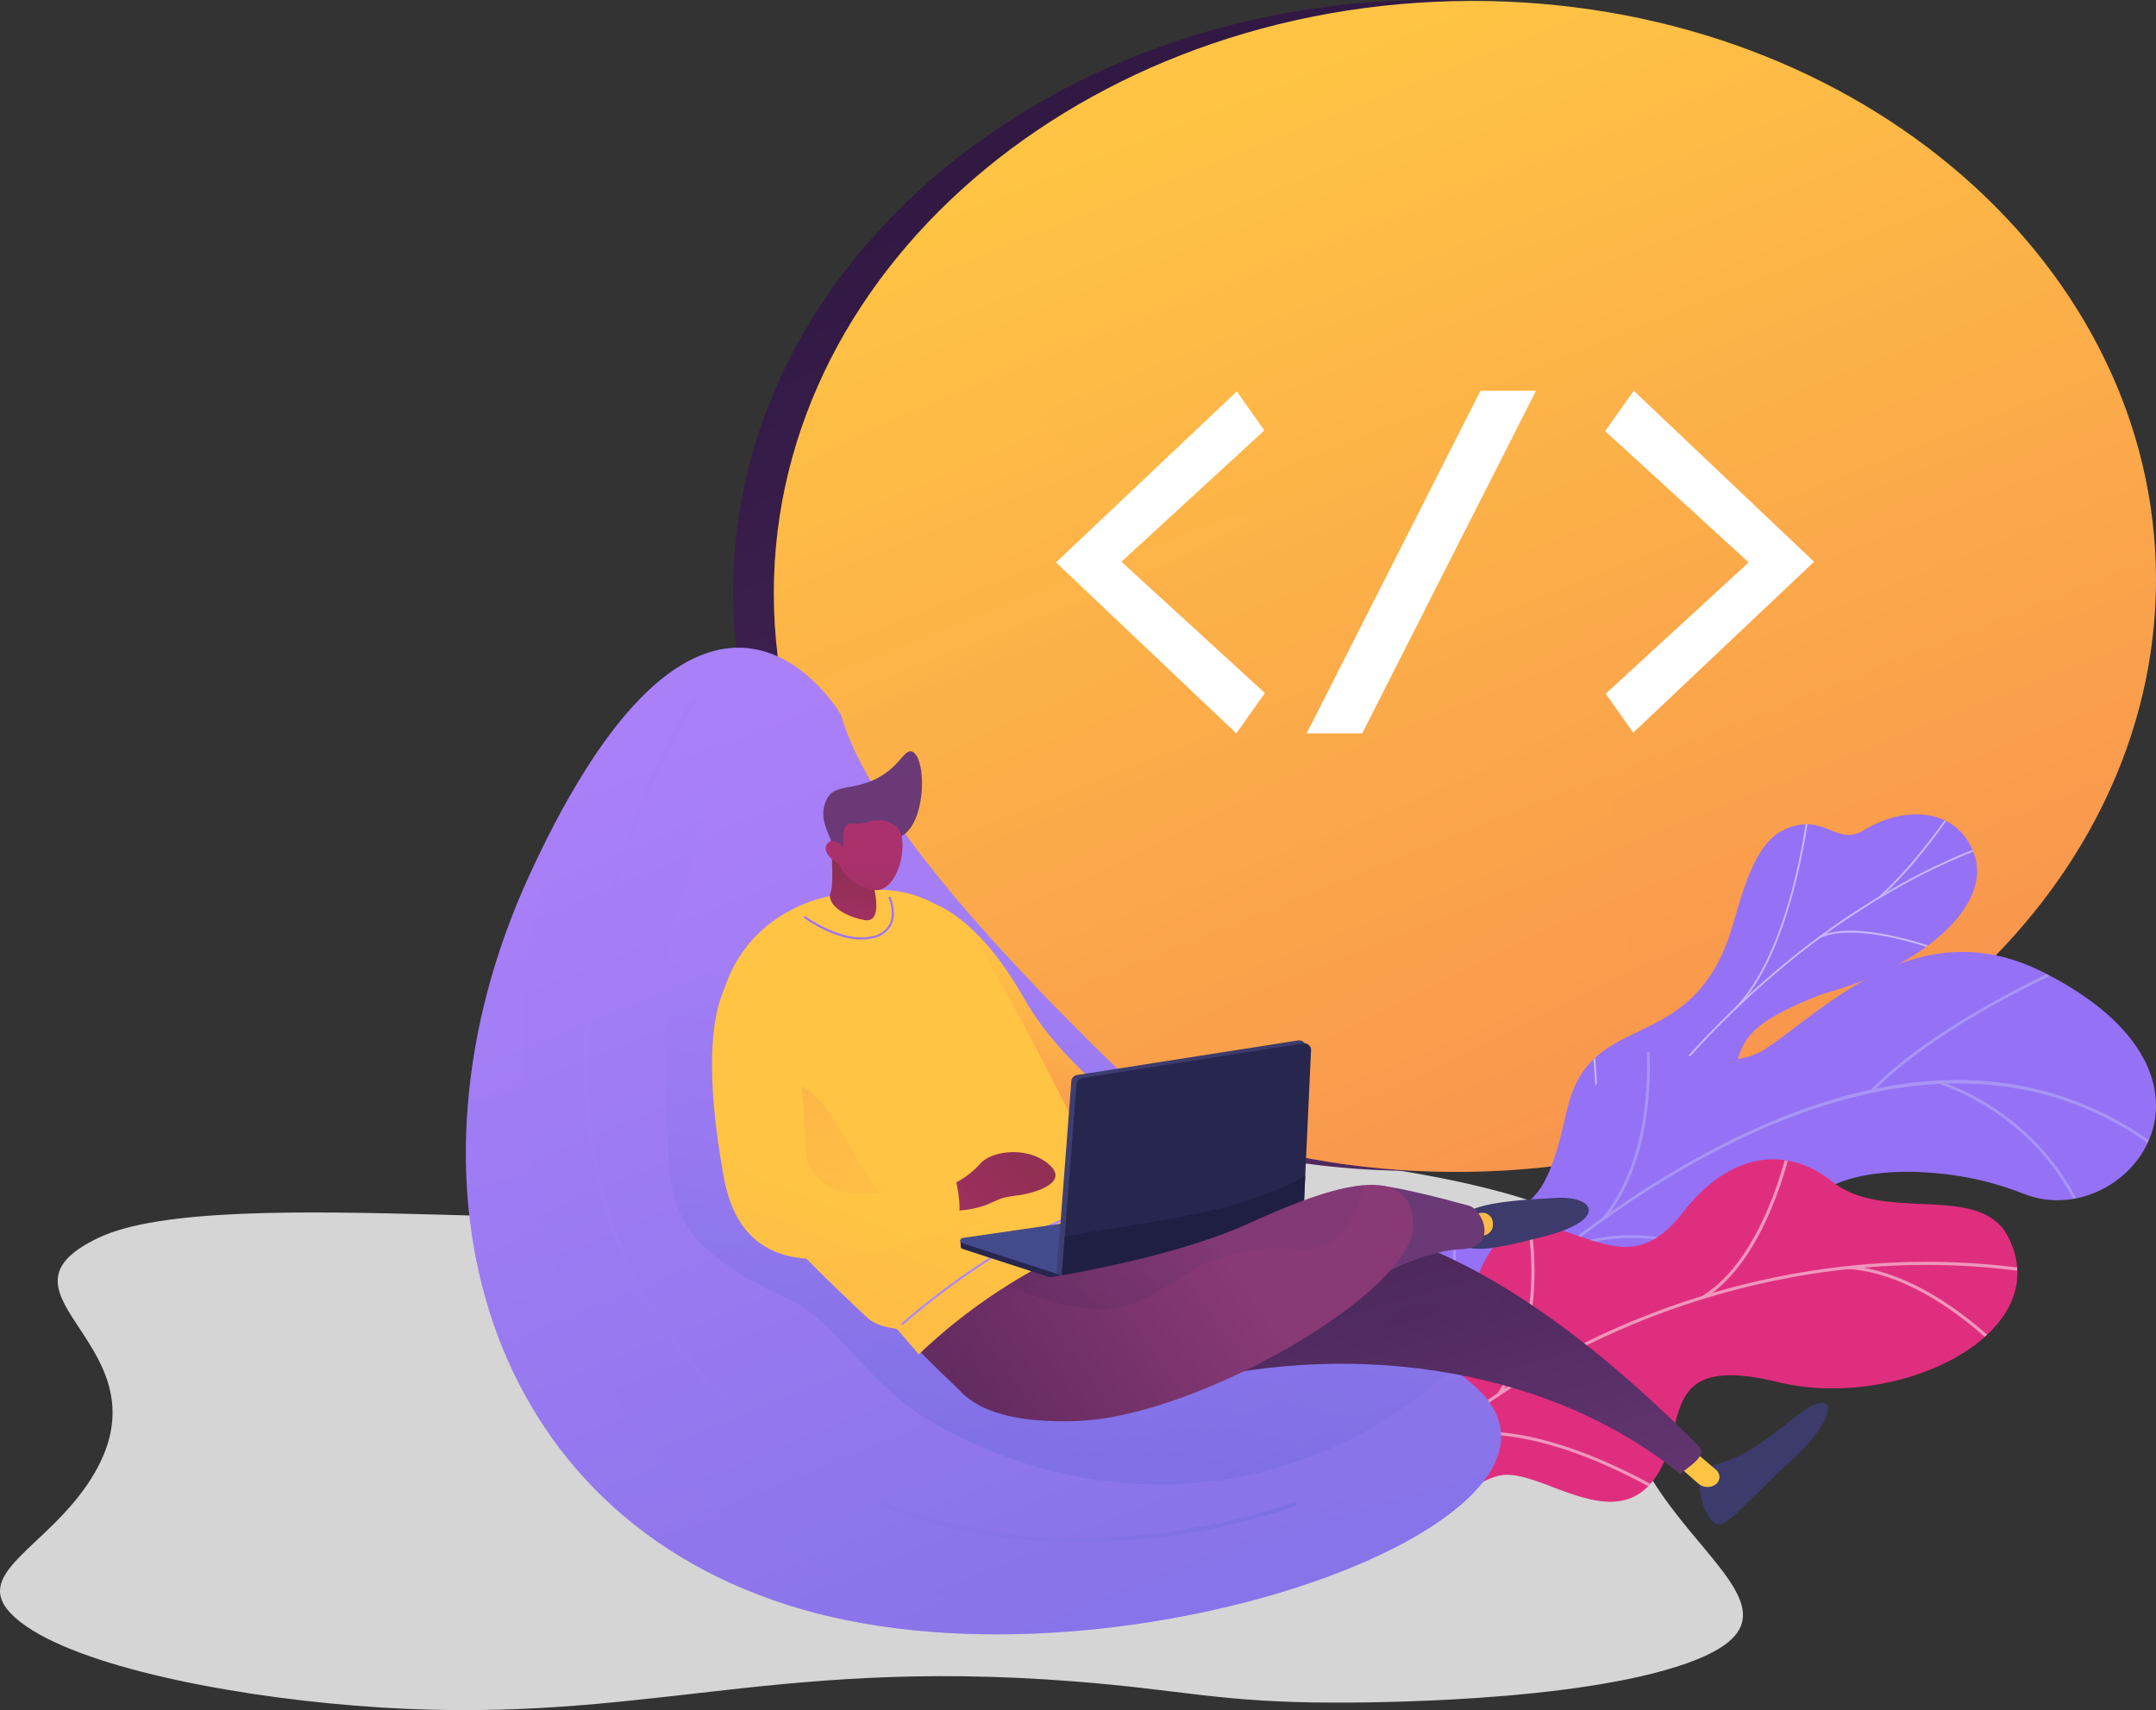 <svg xmlns="http://www.w3.org/2000/svg" xmlns:xlink="http://www.w3.org/1999/xlink" width="451.882" height="358.46" viewBox="0 0 451.882 358.46">
  <rect x="0" y="0" width="451.882" height="358.46" fill="#333333" stroke="none"/>
  <defs>
    <linearGradient id="linear-gradient" x1="0.314" y1="0.093" x2="1.001" y2="1.598" gradientUnits="objectBoundingBox">
      <stop offset="0" stop-color="#311944"/>
      <stop offset="1" stop-color="#6b3976"/>
    </linearGradient>
    <linearGradient id="linear-gradient-2" x1="0.314" y1="0.093" x2="1.001" y2="1.598" gradientUnits="objectBoundingBox">
      <stop offset="0" stop-color="#ffc444"/>
      <stop offset="0.996" stop-color="#f36f56"/>
    </linearGradient>
    <linearGradient id="linear-gradient-3" x1="0.183" y1="-0.017" x2="1.159" y2="1.972" xlink:href="#linear-gradient-2"/>
    <linearGradient id="linear-gradient-4" x1="-16.746" y1="-2.721" x2="-16.195" y2="-1.283" gradientUnits="objectBoundingBox">
      <stop offset="0.004" stop-color="#e38ddd"/>
      <stop offset="1" stop-color="#9571f6"/>
    </linearGradient>
    <clipPath id="clip-path">
      <path id="Path_19981" data-name="Path 19981" d="M752.6,717.38l-16.038-10.8s.142-14.834,7.916-16.045,9.778-14.793,11.686-21.912c5.178-19.315,24.877-10.408,33.514-34.7,2.3-6.46,4.519-19.548,11.792-22.763,8.286-3.663,10.778,3.7,16.508.208,8.956-5.452,20.053-4.613,23.29,5.414,3.195,9.9-9.536,22.827-31.941,28.9-15.58,6.18-16.869,9.227-18.621,17.139-1.227,5.542-1.067,21.168-10.231,24.135s-16.788,6.983-16.138,13.963C765.328,711.543,752.6,717.38,752.6,717.38Z" transform="translate(-736.563 -608.029)" fill="none"/>
    </clipPath>
    <clipPath id="clip-path-2">
      <path id="Path_19990" data-name="Path 19990" d="M678.3,760.267l17.639,22.118s14.666-4.885,18.351-16.691c7.518-24.087,28.09-15.822,37.224-13.649,13.775,3.277,27.344.157,21.394-16.069s24.189-19.187,45.673-10.688c21.024,8.316,47.939-24.256,4.088-46.435-26.187-13.245-45.7,7.662-58.063,15.876s-27.033-8.217-36.464,8.931c-8.056,14.648-9.236,31.214-23.343,30.539S680.79,740.189,678.3,760.267Z" transform="translate(-678.299 -674.565)" fill="none"/>
    </clipPath>
    <linearGradient id="linear-gradient-5" x1="20.954" y1="-10.702" x2="20.619" y2="-9.217" xlink:href="#linear-gradient-4"/>
    <clipPath id="clip-path-3">
      <path id="Path_19997" data-name="Path 19997" d="M689.2,853.011l-24.893-17.566c1.036-4.547,3.772-12.354,10.111-10.282,8.813,2.881,17.9-9.832,19.047-15.761,1.424-7.339,5.09-24.358,18.784-20.118,11.4,3.53,18.036,8.138,27.043-3.445s20.787-14.533,31.207-6.242c10.965,8.725,30.995-.03,36.857,11.615,10.214,20.291-23.048,36.507-48.323,30.353s-18.822,8.97-25.12,19.193c-8.6,13.957-24.783-1.531-33.251.419C694.027,842.708,690.76,848.907,689.2,853.011Z" transform="translate(-664.311 -774.872)" fill="none"/>
    </clipPath>
    <linearGradient id="linear-gradient-6" x1="0.392" y1="0.137" x2="1.151" y2="1.839" gradientUnits="objectBoundingBox">
      <stop offset="0" stop-color="#aa80f9"/>
      <stop offset="0.996" stop-color="#6165d7"/>
    </linearGradient>
    <linearGradient id="linear-gradient-7" x1="0.72" y1="0.46" x2="0.628" y2="0.97" xlink:href="#linear-gradient-6"/>
    <linearGradient id="linear-gradient-8" x1="0.392" y1="-0.016" x2="1.151" y2="1.987" xlink:href="#linear-gradient-6"/>
    <linearGradient id="linear-gradient-9" x1="0" y1="0.5" x2="1" y2="0.5" xlink:href="#linear-gradient-6"/>
    <linearGradient id="linear-gradient-10" x1="-33.396" y1="-12.817" x2="-32.123" y2="-12.817" gradientUnits="objectBoundingBox">
      <stop offset="0" stop-color="#40447e"/>
      <stop offset="0.996" stop-color="#3c3b6b"/>
    </linearGradient>
    <linearGradient id="linear-gradient-11" x1="8.677" y1="-6.523" x2="38.644" y2="23.574" xlink:href="#linear-gradient-2"/>
    <linearGradient id="linear-gradient-12" x1="-0.268" y1="-0.181" x2="0.863" y2="1.394" xlink:href="#linear-gradient"/>
    <linearGradient id="linear-gradient-13" x1="-2.238" y1="0.721" x2="1.742" y2="-0.016" gradientUnits="objectBoundingBox">
      <stop offset="0" stop-color="#311944"/>
      <stop offset="1" stop-color="#893976"/>
    </linearGradient>
    <linearGradient id="linear-gradient-14" x1="0.584" y1="0.256" x2="0.247" y2="1.148" xlink:href="#linear-gradient-2"/>
    <linearGradient id="linear-gradient-15" x1="0.092" y1="0.529" x2="-0.7" y2="3.078" xlink:href="#linear-gradient-2"/>
    <linearGradient id="linear-gradient-16" x1="0.199" y1="0.745" x2="0.004" y2="-0.187" xlink:href="#linear-gradient-2"/>
    <linearGradient id="linear-gradient-17" x1="-1.594" y1="0.259" x2="1.954" y2="-1.478" gradientUnits="objectBoundingBox">
      <stop offset="0" stop-color="#ab316d"/>
      <stop offset="1" stop-color="#792d3d"/>
    </linearGradient>
    <linearGradient id="linear-gradient-18" x1="-0.16" y1="0.511" x2="-1.476" y2="4.485" xlink:href="#linear-gradient-2"/>
    <linearGradient id="linear-gradient-19" x1="4.802" y1="1.671" x2="4.922" y2="-0.021" xlink:href="#linear-gradient-17"/>
    <linearGradient id="linear-gradient-20" x1="5.54" y1="2.062" x2="4.692" y2="0.378" xlink:href="#linear-gradient"/>
    <linearGradient id="linear-gradient-21" x1="3.113" y1="0.55" x2="3.078" y2="3.712" xlink:href="#linear-gradient-17"/>
    <linearGradient id="linear-gradient-22" x1="-0.664" y1="0.427" x2="0.39" y2="0.427" xlink:href="#linear-gradient-10"/>
    <linearGradient id="linear-gradient-23" x1="-14.342" y1="-5.896" x2="-13.348" y2="-5.896" xlink:href="#linear-gradient-10"/>
    <linearGradient id="linear-gradient-24" x1="-9.732" y1="-1.358" x2="55.379" y2="57.867" xlink:href="#linear-gradient-2"/>
    <linearGradient id="linear-gradient-25" x1="-5.506" y1="0.936" x2="-0.31" y2="0.32" xlink:href="#linear-gradient"/>
    <linearGradient id="linear-gradient-26" x1="-0.976" y1="0.879" x2="0.607" y2="0.303" xlink:href="#linear-gradient-13"/>
    <linearGradient id="linear-gradient-27" x1="-0.7" y1="0.904" x2="0.549" y2="0.14" xlink:href="#linear-gradient"/>
  </defs>
  <g id="Group_12606" data-name="Group 12606" transform="translate(-672.787 -8330.723)">
    <g id="Group_1264" data-name="Group 1264" transform="translate(522.05 8132.145)">
      <path id="Path_19967" data-name="Path 19967" d="M429.107,206.487c-16.441,10.359-111.121-4.184-136.916,8.238C266.9,226.9,308.179,237.2,290.861,265c-9.313,14.952-26.349,20.156-15.951,29.362,10.726,9.5,42.542,16.075,71.117,18.377,58.944,4.749,84.624-10.268,150.874-5.07,22.8,1.789,30.559,4.415,54.5,4.436,5.734.005,50.417.057,73.776-8.238,36.238-12.87-23.671-29.911-12.3-69.4,1.9-6.6,5.839-13.989-6.977-21.691-17.76-10.673-55.161-14.312-69.574-15.815-35.059-3.656-88.457-4.18-102.748,3.661C428.959,203.151,432.806,204.157,429.107,206.487Z" transform="translate(-120.919 243.358)" fill="#fff" opacity="0.79"/>
      <g id="Group_1230" data-name="Group 1230" transform="translate(304.404 198.578)">
        <path id="Path_19968" data-name="Path 19968" d="M667.343,335.4c0,65.5-61.476,120.977-139.9,124.021-81.437,3.161-149.788-51.035-149.788-121.16s68.351-125.671,149.788-124.118C605.867,215.641,667.343,269.908,667.343,335.4Z" transform="translate(-377.655 -214.115)" fill="url(#linear-gradient)"/>
        <path id="Path_19969" data-name="Path 19969" d="M687.021,335.857c0,65.5-61.476,120.977-139.9,124.021-81.437,3.161-149.788-51.035-149.788-121.16S465.685,213.046,547.122,214.6C625.545,216.093,687.021,270.361,687.021,335.857Z" transform="translate(-388.806 -214.371)" fill="url(#linear-gradient-2)"/>
        <g id="Group_1229" data-name="Group 1229" transform="translate(8.528 47.557)" opacity="0.3" style="mix-blend-mode: multiply;isolation: isolate">
          <path id="Path_19971" data-name="Path 19971" d="M581.96,489.475c-17.238-35.524.188-69.5-23.15-92.494-23.977-23.622-55.542-1.169-90.042-20.577-13.487-7.588-28.583-22.231-39.872-52.545-19.746,21.155-31.563,47.823-31.563,76.789,0,70.126,68.351,124.321,149.788,121.16a167.753,167.753,0,0,0,51.3-10.033A76.2,76.2,0,0,1,581.96,489.475Z" transform="translate(-397.334 -323.859)" fill="url(#linear-gradient-3)"/>
        </g>
      </g>
      <g id="Group_1242" data-name="Group 1242" transform="translate(428.625 369.279)">
        <g id="Group_1234" data-name="Group 1234" transform="translate(31.08 0)">
          <path id="Path_19972" data-name="Path 19972" d="M764.038,700.922c.569,6.106-3.606,10.532-7.079,13.276a5.668,5.668,0,0,0-1.473-.206c-5.248-.538-7.3-1.939-12.339-3.325a25.229,25.229,0,0,1-5.061-3.058l-2.054-1.637s.372-14.23,8.146-15.441,9.778-14.793,11.686-21.912c5.178-19.315,24.876-10.408,33.514-34.7,2.3-6.46,4.519-19.548,11.792-22.763,8.286-3.663,10.778,3.7,16.508.208,8.955-5.452,20.053-4.613,23.29,5.414,3.195,9.9-9.536,22.827-31.94,28.9-15.58,6.18-16.869,9.227-18.621,17.139-1.227,5.542-1.066,21.168-10.231,24.135S763.388,693.941,764.038,700.922Z" transform="translate(-736.033 -608.029)" fill="url(#linear-gradient-4)"/>
          <g id="Group_1233" data-name="Group 1233" transform="translate(0.23)">
            <g id="Group_1232" data-name="Group 1232" clip-path="url(#clip-path)">
              <g id="Group_1231" data-name="Group 1231" transform="translate(5.543 -0.498)" opacity="0.5" style="mix-blend-mode: soft-light;isolation: isolate">
                <path id="Path_19973" data-name="Path 19973" d="M757.743,717.376l-.343-.172c1.024-2.042,2.082-4.089,3.144-6.083A240.106,240.106,0,0,1,787.176,671a193.061,193.061,0,0,1,26.84-26.775,161.3,161.3,0,0,1,23.734-16.094,129.205,129.205,0,0,1,16.945-7.864c.966-.362,1.974-.678,2.95-.984,1.3-.407,2.642-.828,3.9-1.361l.15.353c-1.271.54-2.624.965-3.932,1.375-.97.3-1.974.619-2.93.977a128.809,128.809,0,0,0-16.895,7.841,160.868,160.868,0,0,0-23.677,16.055,192.662,192.662,0,0,0-26.786,26.722,239.711,239.711,0,0,0-26.59,40.057C759.821,713.292,758.765,715.336,757.743,717.376Z" transform="translate(-753.914 -613.136)" fill="#fcfdfe"/>
                <path id="Path_19974" data-name="Path 19974" d="M862.476,649.455l-.273-.27c11.566-11.7,14.979-39.7,15.012-39.977l.381.045C877.563,609.536,874.135,637.657,862.476,649.455Z" transform="translate(-813.301 -608.199)" fill="#fcfdfe"/>
                <path id="Path_19975" data-name="Path 19975" d="M794.4,770.838l-.3-.236c6.93-8.875,28.529-9.962,28.746-9.972l.017.383C822.643,761.023,801.218,762.1,794.4,770.838Z" transform="translate(-774.707 -694.003)" fill="#fcfdfe"/>
                <path id="Path_19976" data-name="Path 19976" d="M786.28,756.032l-.339-.179c3.428-6.5,4.629-17.2,3.381-30.122-.062-.65-.062-.65-.03-.715l.342.175-.171-.088.19.017c0,.044.023.289.05.574C790.958,738.691,789.742,749.465,786.28,756.032Z" transform="translate(-770.087 -673.822)" fill="#fcfdfe"/>
                <path id="Path_19977" data-name="Path 19977" d="M762.266,832.378l-.273-.268c5.666-5.781,17.617-4.618,17.737-4.606l-.039.381C779.572,827.873,767.8,826.73,762.266,832.378Z" transform="translate(-756.516 -731.839)" fill="#fcfdfe"/>
                <path id="Path_19978" data-name="Path 19978" d="M752.628,819.222c.766-6.482-.3-13.4-3.273-21.139l.358-.137c2.991,7.8,4.068,14.775,3.3,21.321Z" transform="translate(-749.355 -715.148)" fill="#fcfdfe"/>
                <path id="Path_19979" data-name="Path 19979" d="M931.99,624.92l-.257-.284c6.793-6.149,12.505-14.184,14.382-16.825.454-.639.615-.863.684-.932l.269.273c-.052.053-.312.419-.64.881C944.544,610.682,938.815,618.742,931.99,624.92Z" transform="translate(-852.7 -606.879)" fill="#fcfdfe"/>
                <path id="Path_19980" data-name="Path 19980" d="M903.213,665.819l-.162-.348c7.786-3.635,23.917,2.29,24.6,2.544l-.134.359C927.352,668.313,910.854,662.252,903.213,665.819Z" transform="translate(-836.448 -639.414)" fill="#fcfdfe"/>
              </g>
            </g>
          </g>
        </g>
        <g id="Group_1237" data-name="Group 1237" transform="translate(6.062 28.833)">
          <g id="Group_1236" data-name="Group 1236" clip-path="url(#clip-path-2)">
            <path id="Path_19982" data-name="Path 19982" d="M678.3,760.267l17.639,22.118s14.666-4.885,18.351-16.691c7.518-24.087,28.09-15.822,37.224-13.649,13.775,3.277,25.654.089,23.012-14.956-2.989-17.022,22.571-20.3,44.055-11.8,21.024,8.316,47.939-24.256,4.088-46.435-26.187-13.245-45.7,7.662-58.063,15.876s-27.033-8.217-36.464,8.931c-8.056,14.648-9.236,31.214-23.343,30.539S680.79,740.189,678.3,760.267Z" transform="translate(-678.299 -674.565)" fill="url(#linear-gradient-5)"/>
            <g id="Group_1235" data-name="Group 1235" transform="translate(5.581 2.742)" opacity="0.5" style="mix-blend-mode: soft-light;isolation: isolate">
              <path id="Path_19983" data-name="Path 19983" d="M691.179,806.583l.45.392c.243-.279,24.661-28.124,57.19-48.429,29.969-18.707,73.155-34.655,108.706-4.4l.387-.455c-15.826-13.467-34.453-19.058-55.364-16.615-16.7,1.951-34.892,9.007-54.056,20.97C715.891,778.4,691.422,806.3,691.179,806.583Z" transform="translate(-691.179 -712.413)" fill="#beb8f2"/>
              <path id="Path_19984" data-name="Path 19984" d="M928.118,706.953l.427.417c13.891-14.218,40.483-25.813,40.75-25.929l-.237-.548C968.79,681.01,942.09,692.651,928.118,706.953Z" transform="translate(-825.442 -680.894)" fill="#beb8f2"/>
              <path id="Path_19985" data-name="Path 19985" d="M960.373,737.419c22.328,7.909,29.341,26.342,29.409,26.527l.56-.206c-.069-.188-7.168-18.878-29.77-26.884Z" transform="translate(-843.719 -712.605)" fill="#beb8f2"/>
              <path id="Path_19986" data-name="Path 19986" d="M776.453,815.528c26.178-12.335,55.455,13.3,55.719,13.574l.455-.385c-.234-.293-30.018-26.174-56.429-13.729Z" transform="translate(-739.356 -754.963)" fill="#beb8f2"/>
              <path id="Path_19987" data-name="Path 19987" d="M798.047,754.578l.46.381c11.79-14.212,9.289-37.3,9.262-37.532l-.593.068C807.2,717.724,809.674,740.564,798.047,754.578Z" transform="translate(-751.736 -701.596)" fill="#beb8f2"/>
              <path id="Path_19988" data-name="Path 19988" d="M700.87,885c9.106-6.159,25.646.664,25.813.733l.231-.551c-.689-.29-17-7.018-26.378-.677Z" transform="translate(-696.481 -794.734)" fill="#beb8f2"/>
              <path id="Path_19989" data-name="Path 19989" d="M714.447,835.8l.445.4c5.787-6.486,5.174-22.563,4.973-27.846-.028-.747-.053-1.391-.035-1.507l-.588-.1a13.893,13.893,0,0,0,.026,1.631C719.468,813.6,720.073,829.494,714.447,835.8Z" transform="translate(-704.364 -752.208)" fill="#beb8f2"/>
            </g>
          </g>
        </g>
        <g id="Group_1241" data-name="Group 1241" transform="translate(0 72.3)">
          <path id="Path_19991" data-name="Path 19991" d="M695.324,845.232l-.38-.078a68.95,68.95,0,0,1-23.468-9.807l-4.506-3.383c1.265-4.553,3.284-8.657,8.959-6.8,8.813,2.881,17.9-9.832,19.047-15.761,1.424-7.339,5.09-24.358,18.784-20.118,11.4,3.53,18.036,8.138,27.043-3.445s20.787-14.533,31.207-6.242c10.964,8.725,30.995-.03,36.857,11.615,10.214,20.291-23.048,36.507-48.324,30.352s-18.822,8.97-25.12,19.194c-8.6,13.957-24.783-1.531-33.251.419A13.447,13.447,0,0,0,695.324,845.232Z" transform="translate(-665.818 -774.872)" fill="#e02e7e"/>
          <g id="Group_1240" data-name="Group 1240">
            <g id="Group_1239" data-name="Group 1239" clip-path="url(#clip-path-3)">
              <g id="Group_1238" data-name="Group 1238" transform="translate(15.479 -2.495)" opacity="0.5" style="mix-blend-mode: soft-light;isolation: isolate">
                <path id="Path_19992" data-name="Path 19992" d="M700.488,868.912l-.456-.477c34.921-33.319,85.842-49.527,132.891-42.3l-.1.653C785.972,819.59,735.264,835.731,700.488,868.912Z" transform="translate(-700.032 -800.465)" fill="#fcfdfe"/>
                <path id="Path_19993" data-name="Path 19993" d="M747.9,839.6l-.541-.378c10.868-15.547,6.03-36.969,5.98-37.184l.643-.15C754.035,802.1,758.941,823.8,747.9,839.6Z" transform="translate(-726.851 -787.683)" fill="#fcfdfe"/>
                <path id="Path_19994" data-name="Path 19994" d="M715.906,909.5l-.3-.59c17.181-8.64,47.192,9.416,47.493,9.6l-.343.564C762.46,918.887,732.76,901.019,715.906,909.5Z" transform="translate(-708.859 -847.002)" fill="#fcfdfe"/>
                <path id="Path_19995" data-name="Path 19995" d="M846.83,800.784l-.346-.562c12.995-7.993,17.847-30.877,17.894-31.108l.647.133C864.977,769.48,860.065,792.644,846.83,800.784Z" transform="translate(-783.02 -769.114)" fill="#fcfdfe"/>
                <path id="Path_19996" data-name="Path 19996" d="M916.563,827.047l.039-.66c17.353,1.025,33.272,18.288,33.431,18.463l-.488.445C949.388,845.123,933.645,828.056,916.563,827.047Z" transform="translate(-822.73 -801.569)" fill="#fcfdfe"/>
              </g>
            </g>
          </g>
        </g>
      </g>
      <g id="Group_1263" data-name="Group 1263" transform="translate(248.386 334.348)">
        <g id="Group_1249" data-name="Group 1249" transform="translate(0)">
          <g id="Group_1248" data-name="Group 1248">
            <path id="Path_20006" data-name="Path 20006" d="M326.985,541.461s-27.759-48.065-65.3,33.674c-29.232,63.649-10.339,134.458,57.288,153.888s173.251-19.811,140.1-47.465C388.744,622.9,335.368,570.9,326.985,541.461Z" transform="translate(-248.386 -527.421)" fill="url(#linear-gradient-6)"/>
            <g id="Group_1246" data-name="Group 1246" transform="translate(41.778 0.009)" opacity="0.3" style="mix-blend-mode: multiply;isolation: isolate">
              <path id="Path_20007" data-name="Path 20007" d="M346.784,584.666c-1.976,5.821-2.424,22.406-1.589,41.479.744,17.014-.8,25.909,26.268,38.284,9.278,4.242,15.695,17.7,29.9,25.709,6.441,3.63,30.7,16.765,62.038,11.457a91.739,91.739,0,0,0,46.565-23.156C441.5,621.064,389.849,570.386,381.615,541.472c0,0-10.142-17.548-26.453-13.394C359.119,532.489,360.463,544.369,346.784,584.666Z" transform="translate(-344.795 -527.442)" fill="url(#linear-gradient-7)"/>
            </g>
            <g id="Group_1247" data-name="Group 1247" transform="translate(0 31.061)" opacity="0.3" style="mix-blend-mode: multiply;isolation: isolate">
              <path id="Path_20008" data-name="Path 20008" d="M427.214,750.3c-31.983,17.66-85.4,28.44-125.193-1.118-36.847-27.367-40.13-73.2-41.358-87.188a135.9,135.9,0,0,1,9.515-62.9c-2.767,4.837-5.6,10.357-8.491,16.653-29.232,63.649-10.339,134.458,57.288,153.888,66.566,19.125,169.946-18.594,141.555-46.156A125.753,125.753,0,0,1,427.214,750.3Z" transform="translate(-248.386 -599.098)" fill="url(#linear-gradient-8)"/>
            </g>
          </g>
          <path id="Path_20009" data-name="Path 20009" d="M409.117,728.82c-.948,0-1.9-.01-2.861-.032-24.7-.552-59.379-8.756-84.314-44.708-21.06-30.365-18.241-64.635-12.168-88.037a169.1,169.1,0,0,1,18.39-43.915.44.44,0,1,1,.74.475,168.192,168.192,0,0,0-18.285,43.685c-6.021,23.217-8.818,57.206,12.046,87.29,24.724,35.648,59.115,43.783,83.611,44.33a139.4,139.4,0,0,0,47.745-7.429.439.439,0,1,1,.315.82A140.248,140.248,0,0,1,409.117,728.82Z" transform="translate(-280.674 -541.307)" opacity="0.3" fill="url(#linear-gradient-9)" style="mix-blend-mode: multiply;isolation: isolate"/>
        </g>
        <g id="Group_1262" data-name="Group 1262" transform="translate(51.585 21.709)">
          <g id="Group_1253" data-name="Group 1253" transform="translate(57.732 94.424)">
            <g id="Group_1250" data-name="Group 1250" transform="translate(144.221 42.134)">
              <path id="Path_20010" data-name="Path 20010" d="M847.654,917.344c-1.763-1.9-4.921-10.066.839-11.745,5.793-1.687,9.012-3.825,16.988-10.219s10.025-.9-1.241,9.481S850.161,920.042,847.654,917.344Z" transform="translate(-840.107 -892.646)" fill="url(#linear-gradient-10)"/>
              <path id="Path_20011" data-name="Path 20011" d="M833.46,916.075l4.745,4.143a2.974,2.974,0,0,0,3.545.273,1.932,1.932,0,0,0,.224-3.1l-6.936-5.935Z" transform="translate(-833.46 -903.305)" fill="url(#linear-gradient-11)"/>
            </g>
            <g id="Group_1252" data-name="Group 1252">
              <path id="Path_20012" data-name="Path 20012" d="M502.758,810.427c-8.384,7.344,9.116,31.429,37.072,23.622,33.877-9.46,76.962-5.209,106,18.438,1.685-1.5,5.858-3.851,3.95-5.78-26.236-26.531-50.537-41.762-70.665-45.848C548.689,794.681,526.629,789.515,502.758,810.427Z" transform="translate(-500.651 -795.415)" fill="url(#linear-gradient-12)"/>
              <g id="Group_1251" data-name="Group 1251" transform="translate(0)" opacity="0.24" style="mix-blend-mode: multiply;isolation: isolate">
                <path id="Path_20013" data-name="Path 20013" d="M601.041,820.514c4.915,2.859,5.962-2.95,8.5-6.771-10.883-6.682-21.1-10.993-30.419-12.885-30.431-6.179-52.49-11.344-76.361,9.568-8.383,7.344,9.116,31.429,37.072,23.622a130.363,130.363,0,0,1,32.18-4.624C580.965,823.794,588.292,810.873,601.041,820.514Z" transform="translate(-500.651 -795.415)" fill="#552d63"/>
              </g>
            </g>
          </g>
          <g id="Group_1254" data-name="Group 1254" transform="translate(39.904 96.495)">
            <path id="Path_20014" data-name="Path 20014" d="M474.5,838.223l-1.721.658s-11.131-10.509-13.115-13.188c-2.421-3.268,24.837-11.6,33.689-22.5,9.3-11.455,1.953,13.6,1.953,13.6Z" transform="translate(-459.509 -800.193)" fill="url(#linear-gradient-13)"/>
          </g>
          <g id="Group_1257" data-name="Group 1257" transform="translate(0 29.018)">
            <path id="Path_20015" data-name="Path 20015" d="M470.8,650.009s9.882,1.355,20.718,20.569c8.147,14.446,25.835,26.415,25.835,26.415l1.816,11.367-14.68,2.579-5.251-3.458L484.912,677Z" transform="translate(-426.003 -647.614)" fill="url(#linear-gradient-14)"/>
            <g id="Group_1256" data-name="Group 1256" transform="translate(0.736)">
              <path id="Path_20016" data-name="Path 20016" d="M394.024,645.652s-24.359,3-24.882,31.034c-.483,25.867,8.85,35.888,31.749,57.457,2.3,2.168,6.037,2.169,6.313,2.481q2.232,2.517,4.519,5.254a117.091,117.091,0,0,1,43.6-26.328s-21.372-44.214-30.763-58.87C414.882,641.569,400.278,644.149,394.024,645.652Z" transform="translate(-369.124 -644.482)" fill="url(#linear-gradient-15)"/>
              <g id="Group_1255" data-name="Group 1255" transform="translate(0 26.973)" opacity="0.3" style="mix-blend-mode: multiply;isolation: isolate">
                <path id="Path_20017" data-name="Path 20017" d="M434.467,746.219c-10.282,5.5-24.856,4.879-30.215-1.929-4.036-5.127-4.69-7.038-9.6-15.09-3.953-6.478-5.877-7.516-14.513-12.97a43.506,43.506,0,0,1-10.586-9.5,43.575,43.575,0,0,0-.408,5.23c-.483,25.867,8.85,35.888,31.749,57.457,2.3,2.168,6.037,2.169,6.313,2.481q2.232,2.517,4.519,5.254a117.09,117.09,0,0,1,43.6-26.328s-3.547-6.954-8.244-16.732C443.676,739.8,441.064,742.689,434.467,746.219Z" transform="translate(-369.124 -706.727)" fill="url(#linear-gradient-16)"/>
              </g>
            </g>
            <path id="Path_20018" data-name="Path 20018" d="M481.154,783.694a22.473,22.473,0,0,0,7.9-1.108c3.279-1.321,3.009-1.624,6.783-2.1,3.669-.466,10.894-2.643,6.8-6.364-4.553-4.141-12.358-2.98-14.6-.231a18.65,18.65,0,0,1-5.909,4.333Z" transform="translate(-431.871 -716.406)" fill="url(#linear-gradient-17)"/>
            <path id="Path_20019" data-name="Path 20019" d="M375.534,679.215S362,680.79,369.9,724.356c4.094,22.6,24.334,19.414,48.772,10.078,1.654-3.461-.475-10.8-.475-10.8s-30.363,12.519-31.149-5.745C386.167,697.415,383.427,677.052,375.534,679.215Z" transform="translate(-367.426 -664.074)" fill="url(#linear-gradient-18)"/>
            <path id="Path_20020" data-name="Path 20020" d="M423.914,656.845c-5.791,0-11.673-4.287-11.956-4.5a.22.22,0,1,1,.261-.353c.078.057,7.81,5.7,14.069,4.13a5,5,0,0,0,3.528-2.522c1.156-2.36-.154-5.387-.167-5.417a.22.22,0,1,1,.4-.178c.058.131,1.4,3.246.16,5.788a5.418,5.418,0,0,1-3.816,2.755A10.231,10.231,0,0,1,423.914,656.845Z" transform="translate(-392.61 -646.407)" fill="#9f73f8"/>
            <path id="Path_20021" data-name="Path 20021" d="M459.242,822.456a.22.22,0,0,1-.147-.383c.218-.2,22.025-19.717,41.711-24.53a.217.217,0,0,1,.266.161.221.221,0,0,1-.161.266c-19.579,4.787-41.3,24.234-41.522,24.429A.221.221,0,0,1,459.242,822.456Z" transform="translate(-419.33 -731.211)" fill="#ae87f9"/>
          </g>
          <g id="Group_1258" data-name="Group 1258" transform="translate(23.322)">
            <path id="Path_20022" data-name="Path 20022" d="M424.514,616.81s.917,10.557.089,12.556,1.79,4.726,6.965,5.776,1.078-10.528,1.078-10.528Z" transform="translate(-423.062 -599.783)" fill="url(#linear-gradient-19)"/>
            <path id="Path_20023" data-name="Path 20023" d="M437.609,595.329c5.38-2.933,5.266-16.7,2.224-17.753-1.747-.6-2.607,3.642-8.37,6.1-4.488,1.914-7.681.923-9.318,3.563a7.119,7.119,0,0,0-.813,4.611,17.922,17.922,0,0,0,1.339,3.818c.758,1.772.7,1.7.933,2.223a24.939,24.939,0,0,0,4.093,6.073,17.391,17.391,0,0,1,1.4-2.672,15.349,15.349,0,0,1,2.51-3C433.965,596.2,436.066,596.171,437.609,595.329Z" transform="translate(-421.245 -577.518)" fill="url(#linear-gradient-20)"/>
            <path id="Path_20024" data-name="Path 20024" d="M425.208,620.07a9.42,9.42,0,0,0,7.519,5.451c4.929.467,7.4-10.357,4.661-13.179a6.235,6.235,0,0,0-4.714-1.4c-1.045.119-1.45.48-3.161.642-1.578.15-1.979-.088-2.5.224-.65.39-1.258,1.5-.818,4.854a2.686,2.686,0,0,0-2.689-1.387,1.681,1.681,0,0,0-.752.528C421.874,616.946,422.758,618.726,425.208,620.07Z" transform="translate(-421.912 -596.44)" fill="url(#linear-gradient-21)"/>
          </g>
          <g id="Group_1259" data-name="Group 1259" transform="translate(52.044 60.585)">
            <path id="Path_20025" data-name="Path 20025" d="M488.01,805.051a.587.587,0,0,0-.482.4c-.008.031.078,1.136.075,1.169a.555.555,0,0,0,.381.574l20.713,6.728,38.709-15.16-18.392,1.406Z" transform="translate(-487.526 -763.475)" fill="#26264f"/>
            <path id="Path_20026" data-name="Path 20026" d="M488,803.3a.554.554,0,0,0-.092,1.076l20.714,6.728,38.71-15.16-18.392,1.407Z" transform="translate(-487.524 -761.879)" fill="#444b8c"/>
            <path id="Path_20027" data-name="Path 20027" d="M534.092,766.255l3.086-40.38a1.4,1.4,0,0,1,1.179-1.276l46.356-7.255a1.4,1.4,0,0,1,1.614,1.447l-1.74,37.637a1.4,1.4,0,0,1-1.143,1.311l-48.158,8.916Z" transform="translate(-513.912 -717.327)" fill="url(#linear-gradient-22)"/>
            <path id="Path_20028" data-name="Path 20028" d="M536.38,768.606l3.182-41.27a1.4,1.4,0,0,1,1.178-1.275L587.1,718.8a1.4,1.4,0,0,1,1.614,1.447l-1.74,37.642a1.4,1.4,0,0,1-1.137,1.31Z" transform="translate(-515.209 -718.155)" fill="#26264f"/>
            <path id="Path_20029" data-name="Path 20029" d="M536.38,804.9l49.455-9.4a1.4,1.4,0,0,0,1.137-1.31l.525-11.353c-14.732,8.367-33.2,9.431-50.4,12.787Z" transform="translate(-515.209 -754.446)" fill="#1f1f44"/>
          </g>
          <g id="Group_1261" data-name="Group 1261" transform="translate(50.071 90.869)">
            <path id="Path_20030" data-name="Path 20030" d="M728.737,802.472c-.676-2.347-2.17-4.942,3.163-6.835,3.872-1.374,10.6-1.816,16.711-2.129,8.566-.439,10.537,4.686-1.982,7.946C738.43,803.59,729.7,805.811,728.737,802.472Z" transform="translate(-621.828 -790.765)" fill="url(#linear-gradient-23)"/>
            <path id="Path_20031" data-name="Path 20031" d="M739.555,802.974a2.278,2.278,0,0,1-1.848,2.5c-2.535.362-2.059-.943-2.139-2.256s-1.105-2.226,1.848-2.5A2.195,2.195,0,0,1,739.555,802.974Z" transform="translate(-625.972 -794.861)" fill="url(#linear-gradient-24)"/>
            <path id="Path_20032" data-name="Path 20032" d="M685.057,787.983l2.5-.394s4.874.456,18.307,4.16c2.876.477,6.8,8.869-1.63,9.2s-18.681,6.6-18.681,6.6Z" transform="translate(-597.484 -787.425)" fill="url(#linear-gradient-25)"/>
            <path id="Path_20033" data-name="Path 20033" d="M483.064,826.817s1.227,10.89,26.55,9.9,70.562-27.279,70.278-41.074-17.119-8.284-34.549-.311c-14.712,6.73-37.437,10.628-42.094,11.351C497.286,807.608,481.624,821.586,483.064,826.817Z" transform="translate(-482.971 -787.211)" fill="url(#linear-gradient-26)"/>
            <g id="Group_1260" data-name="Group 1260" transform="translate(12.144 0.095)" opacity="0.2" style="mix-blend-mode: multiply;isolation: isolate">
              <path id="Path_20034" data-name="Path 20034" d="M532.077,813.293c11.722-1.194,14.354-9.606,28.94-12.038,9.452-1.576,12.79,1.216,17.609-2.012,3.8-2.547,5.745-6.989,6.68-11.813-6.464.548-15.189,3.957-24.083,8.026-14.289,6.537-36.138,10.4-41.649,11.28-.163.026-3.858-1.3-3.858-1.3s-2.75,1.572-4.722,2.812C518.678,812.372,527.8,813.729,532.077,813.293Z" transform="translate(-510.994 -787.43)" fill="url(#linear-gradient-27)"/>
            </g>
          </g>
        </g>
      </g>
    </g>
    <path id="Path_51799" data-name="Path 51799" d="M44.095,12.442,6.3-23.393l37.9-35.835,5.761,8.175L20.015-23.529,50.086,3.994Zm14.747,0L95.266-59.364H106.9L70.478,12.442Zm68.552-71.806,37.79,35.835-37.9,35.835L121.517,4.13l29.955-27.523L121.4-50.916Z" transform="translate(887.817 8472)" fill="#fff"/>
  </g>
</svg>

